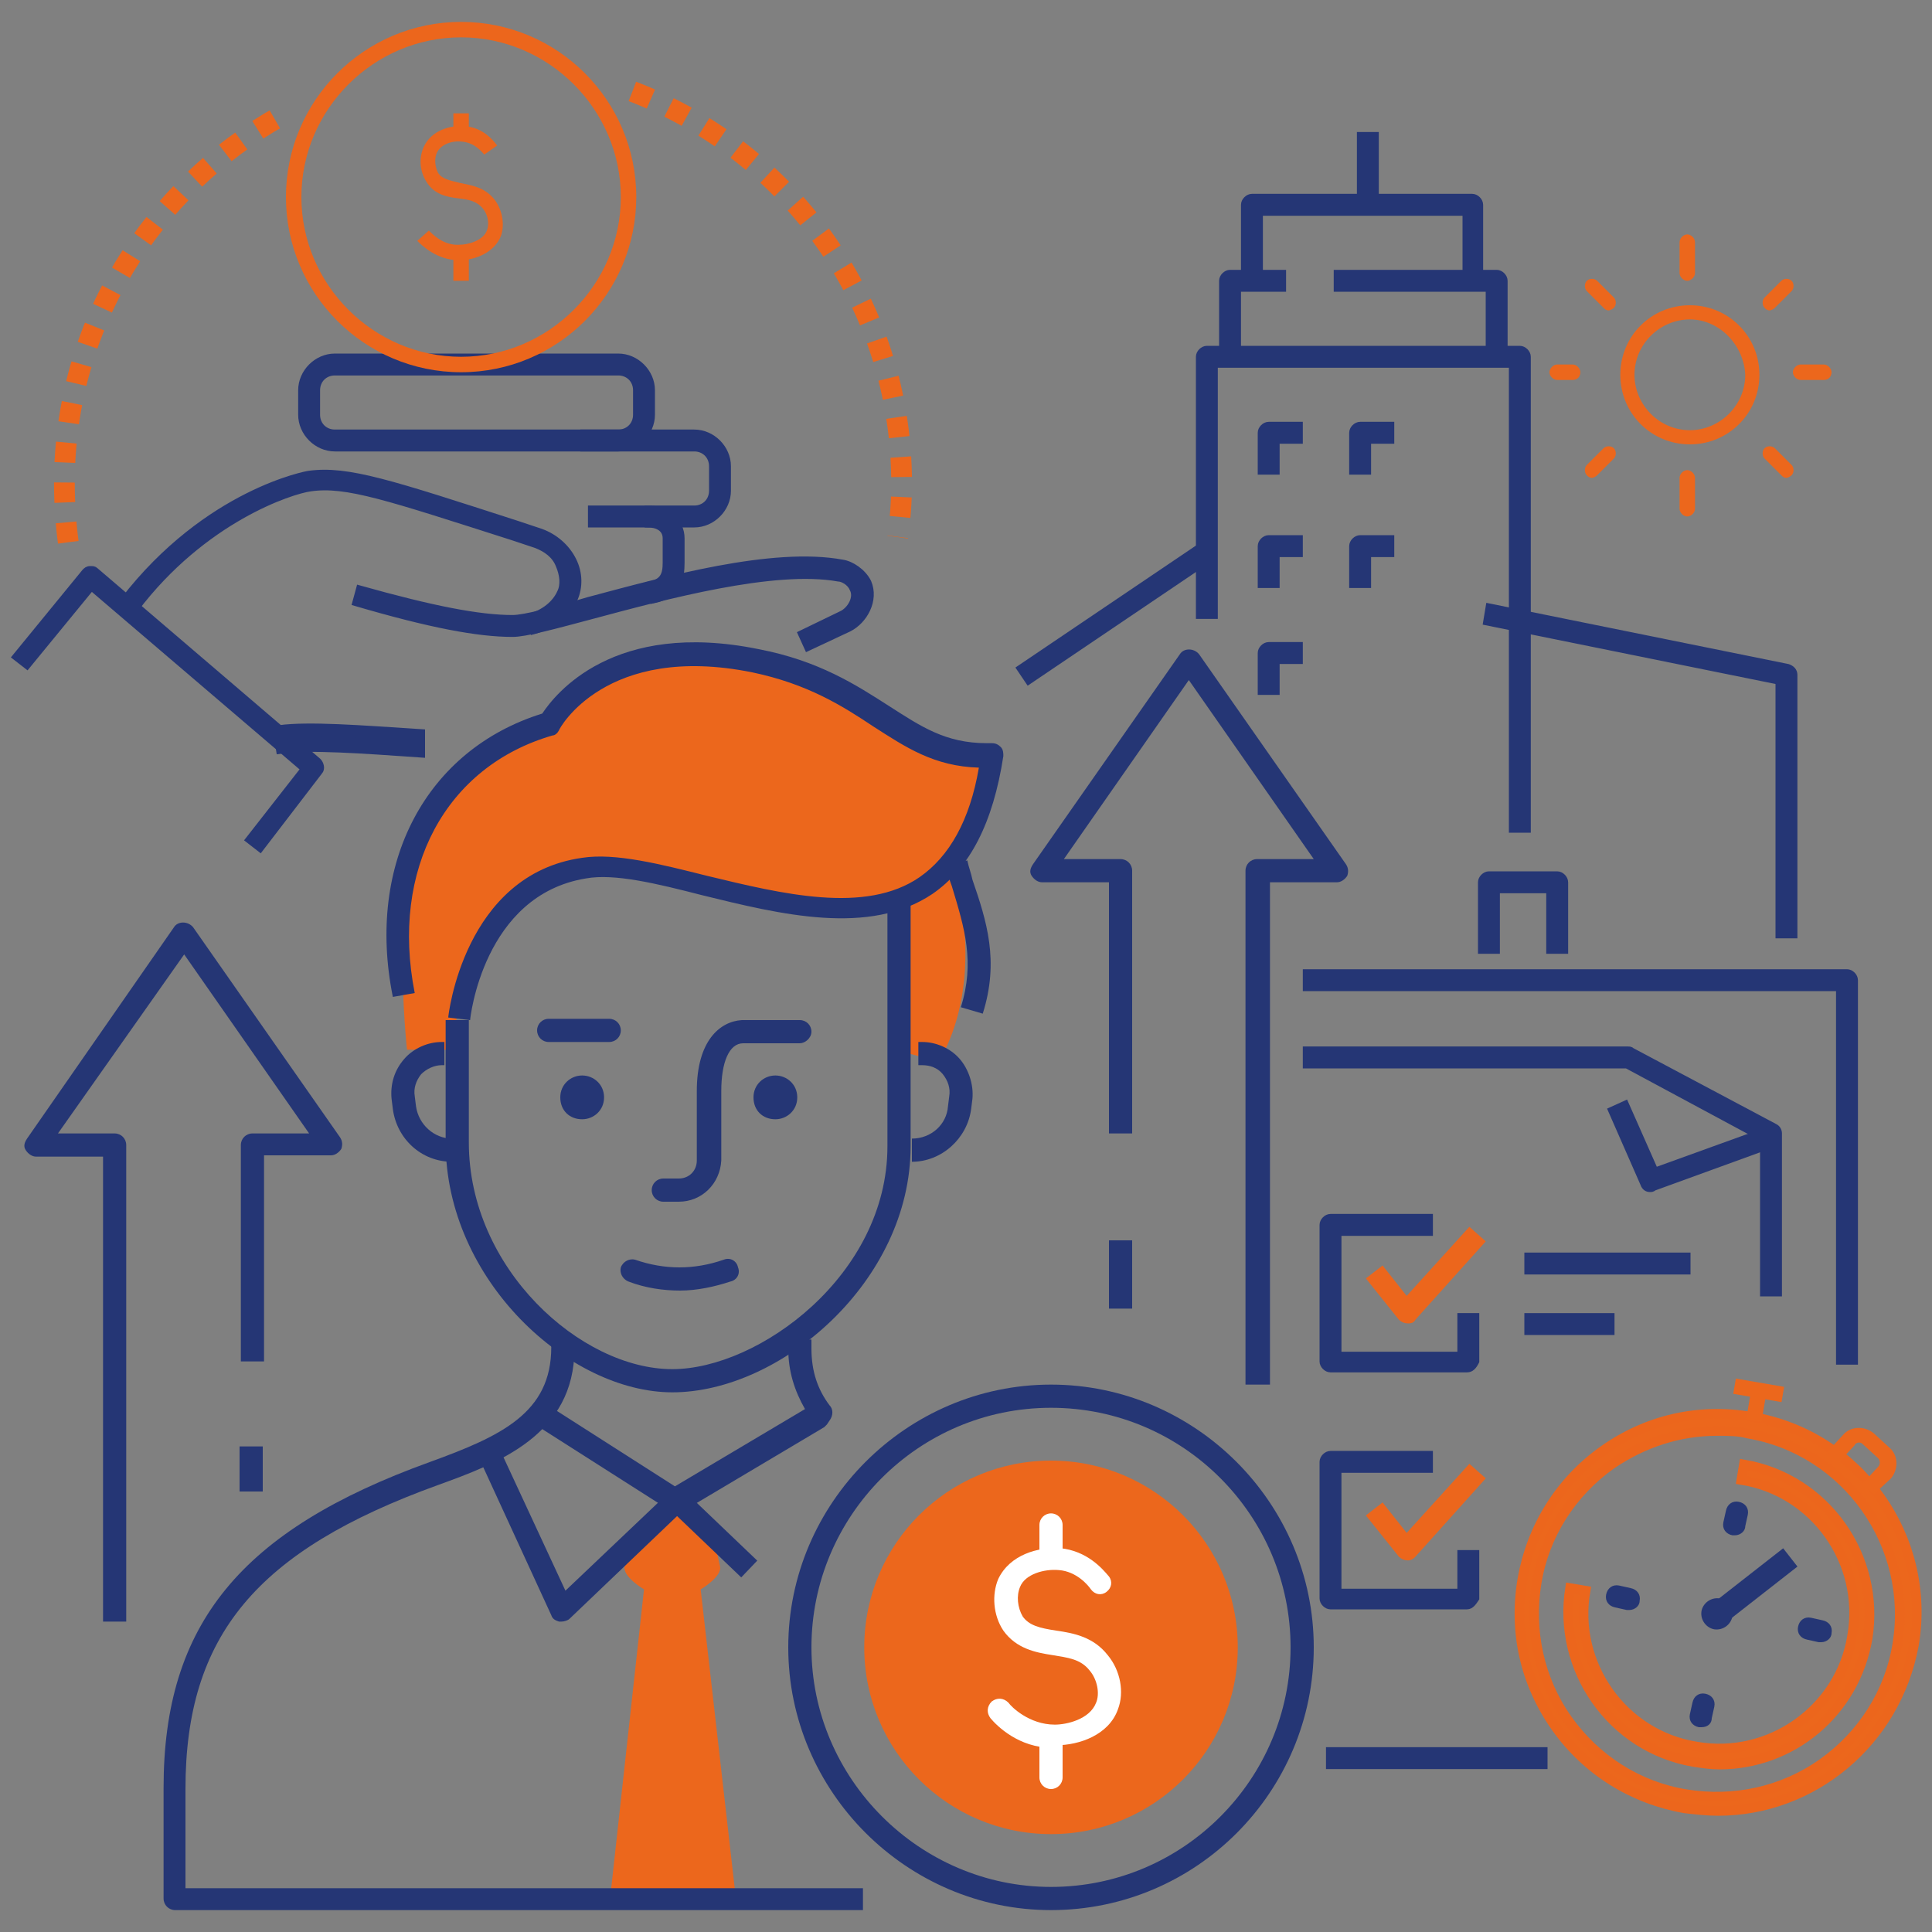 <?xml version="1.0" encoding="utf-8"?>
<!-- Generator: Adobe Illustrator 27.8.1, SVG Export Plug-In . SVG Version: 6.00 Build 0)  -->
<svg version="1.1" id="Calque_1" xmlns="http://www.w3.org/2000/svg" xmlns:xlink="http://www.w3.org/1999/xlink" x="0px" y="0px"
	 viewBox="0 0 150 150" style="enable-background:new 0 0 150 150;" xml:space="preserve">
<rect x="0" y="0" width="150" height="150" fill="#808080" stroke="none"/>
<style type="text/css">
	.st0{fill:#253675;stroke:#253675;stroke-width:0.5;stroke-miterlimit:10;}
	.st1{fill:#EC661C;}
	.st2{fill:#253675;stroke:#253675;stroke-miterlimit:10;}
	.st3{fill:#EC661C;stroke:#EC661C;stroke-width:0.5;stroke-miterlimit:10;}
	.st4{fill:#EC671C;stroke:#EC661C;stroke-width:0.75;stroke-miterlimit:10;}
	.st5{fill:#EC671C;}
	.st6{fill:#253675;}
	.st7{fill:#FFFFFF;}
	.st8{fill:none;stroke:#EC671C;stroke-width:1.61;stroke-linejoin:round;stroke-miterlimit:10;stroke-dasharray:1.551,1.551;}
</style>
<g>
	<g>
		<g>
			<g>
				<path class="st0" d="M116.8,27.1h-1.2v-4.7h-11.8v-1.2h12.4c0.3,0,0.6,0.3,0.6,0.6V27.1z"/>
			</g>
			<g>
				<path class="st0" d="M96.1,27.1h-1.2v-5.3c0-0.3,0.3-0.6,0.6-0.6h4.1v1.2h-3.5V27.1z"/>
			</g>
			<g>
				<path class="st0" d="M115,21.2h-1.2v-4.7h-16v4.7h-1.2v-5.3c0-0.3,0.3-0.6,0.6-0.6h17.1c0.3,0,0.6,0.3,0.6,0.6V21.2z"/>
			</g>
			<g>
				<rect x="105.6" y="10.5" class="st0" width="1.2" height="4.7"/>
			</g>
			<g>
				<path class="st0" d="M99.1,36.6h-1.2v-3c0-0.3,0.3-0.6,0.6-0.6h2.4v1.2h-1.8V36.6z"/>
			</g>
			<g>
				<path class="st0" d="M99.1,45.4h-1.2v-3c0-0.3,0.3-0.6,0.6-0.6h2.4v1.2h-1.8V45.4z"/>
			</g>
			<g>
				<path class="st0" d="M99.1,53.7h-1.2v-3c0-0.3,0.3-0.6,0.6-0.6h2.4v1.2h-1.8V53.7z"/>
			</g>
			<g>
				<path class="st0" d="M106.2,36.6H105v-3c0-0.3,0.3-0.6,0.6-0.6h2.4v1.2h-1.8V36.6z"/>
			</g>
			<g>
				<path class="st0" d="M106.2,45.4H105v-3c0-0.3,0.3-0.6,0.6-0.6h2.4v1.2h-1.8V45.4z"/>
			</g>
			<g>
				<path class="st0" d="M121.5,73.8h-1.2v-4.7h-4.1v4.7H115v-5.3c0-0.3,0.3-0.6,0.6-0.6h5.3c0.3,0,0.6,0.3,0.6,0.6V73.8z"/>
			</g>
			<g>
				<path class="st0" d="M139.3,72.6h-1.2V52.9l-22.7-4.6l0.2-1.2l23.2,4.7c0.3,0.1,0.5,0.3,0.5,0.6V72.6z"/>
			</g>
			<g>
				<rect x="78" y="47" transform="matrix(0.829 -0.56 0.56 0.829 -11.8 56.612)" class="st0" width="17.1" height="1.2"/>
			</g>
			<g>
				<path class="st0" d="M118.6,64.4h-1.2V28.3H94.3v19.5h-1.2V27.7c0-0.3,0.3-0.6,0.6-0.6H118c0.3,0,0.6,0.3,0.6,0.6V64.4z"/>
			</g>
		</g>
		<g>
			<g>
				<path class="st0" d="M48,34.8H26c-1.4,0-2.6-1.2-2.6-2.6v-1.9c0-1.4,1.2-2.6,2.6-2.6h22c1.4,0,2.6,1.2,2.6,2.6v1.9
					C50.6,33.6,49.4,34.8,48,34.8z M26,28.9c-0.8,0-1.4,0.6-1.4,1.4v1.9c0,0.8,0.6,1.4,1.4,1.4h22c0.8,0,1.4-0.6,1.4-1.4v-1.9
					c0-0.8-0.6-1.4-1.4-1.4H26z"/>
			</g>
			<g>
				<path class="st0" d="M53.9,40.7h-8v-1.2h8c0.8,0,1.4-0.6,1.4-1.4v-1.9c0-0.8-0.6-1.4-1.4-1.4h-8.6v-1.2h8.6
					c1.4,0,2.6,1.2,2.6,2.6v1.9C56.5,39.5,55.3,40.7,53.9,40.7z"/>
			</g>
			<g>
				<path class="st0" d="M50.7,46.6l-0.3-1.2c1.1-0.2,1.3-0.8,1.3-1.7v-1.9c0-0.8-0.7-1.1-1.4-1.1v-1.2c1.5,0,2.6,1,2.6,2.3v1.9
					C52.9,44.8,52.7,46.2,50.7,46.6z"/>
			</g>
			<g>
				<rect x="35.2" y="8.8" class="st1" width="1.2" height="1.8"/>
			</g>
			<g>
				<rect x="35.2" y="20" class="st1" width="1.2" height="1.8"/>
			</g>
			<g>
				<path class="st1" d="M35.6,20.2c-1.7,0-2.9-1.2-3.2-1.5l0.9-0.8c0.2,0.2,1.1,1.2,2.4,1.1c0.6,0,1.8-0.3,2.1-1.1
					c0.2-0.5,0.1-1.2-0.3-1.7c-0.5-0.6-1.1-0.7-1.9-0.8c-0.9-0.1-1.9-0.3-2.5-1.3c-0.5-0.8-0.6-1.8-0.2-2.7c0.6-1.3,2.1-1.7,3.2-1.6
					c1.4,0.1,2.2,1.1,2.5,1.5L37.6,12c-0.2-0.2-0.7-0.9-1.7-1c-0.8-0.1-1.7,0.2-2,0.9c-0.2,0.5-0.1,1.1,0.1,1.5
					c0.3,0.5,0.9,0.6,1.7,0.8c0.9,0.2,1.9,0.3,2.7,1.3c0.6,0.8,0.8,1.9,0.5,2.8c-0.5,1.3-2,1.9-3.2,1.9
					C35.7,20.2,35.6,20.2,35.6,20.2z"/>
			</g>
			<g>
				<path class="st1" d="M35.8,28.9c-7.5,0-13.6-6.1-13.6-13.6S28.3,1.7,35.8,1.7c7.5,0,13.6,6.1,13.6,13.6S43.3,28.9,35.8,28.9z
					 M35.8,2.9c-6.8,0-12.4,5.6-12.4,12.4S29,27.7,35.8,27.7c6.8,0,12.4-5.6,12.4-12.4S42.6,2.9,35.8,2.9z"/>
			</g>
			<g>
				<path class="st2" d="M32.5,58.3C28.2,58,24,57.7,21.9,58l-0.2-1.2c2.3-0.3,6.2,0,10.8,0.3L32.5,58.3z"/>
			</g>
			<g>
				<path class="st0" d="M62.7,50.3l-0.5-1.1l3.1-1.5c0.7-0.3,1.3-1.3,0.9-2c-0.2-0.5-0.8-0.8-1.1-0.8C60.1,44,51.6,46.3,46,47.8
					c-3,0.8-5.2,1.4-6.2,1.4c-2.7,0-6.4-0.7-12.2-2.4l0.3-1.1c5.7,1.6,9.3,2.3,11.9,2.3c0.9,0,3.2-0.6,5.9-1.4
					c6-1.6,14.3-3.9,19.7-2.9c0.7,0.1,1.6,0.7,2,1.5c0.6,1.4-0.3,3-1.5,3.6L62.7,50.3z"/>
			</g>
			<g>
				<path class="st0" d="M41.4,49l-0.3-1.1c1.1-0.3,2-1,2.4-1.9c0.3-0.6,0.2-1.4-0.1-2.1c-0.3-0.8-1-1.3-1.8-1.6l-1.8-0.6
					c-9.7-3.1-12.9-4.2-15.7-3.8c-1.5,0.2-8.3,2.4-13.6,9.4l-0.9-0.7c6.5-8.4,14.3-9.8,14.4-9.8c3-0.4,6.3,0.7,16.2,3.9l1.8,0.6
					c1.1,0.4,2,1.2,2.5,2.2c0.5,1,0.5,2.1,0.1,3C44.1,47.6,42.9,48.6,41.4,49z"/>
			</g>
			<g>
				<path class="st0" d="M20.2,65.9l-0.9-0.7l4.3-5.5L7.1,45.6l-5,6.1l-0.9-0.7l5.4-6.6c0.1-0.1,0.2-0.2,0.4-0.2
					c0.2,0,0.3,0,0.4,0.1l17.3,14.8c0.2,0.2,0.3,0.6,0.1,0.8L20.2,65.9z"/>
			</g>
		</g>
		<g>
			<g>
				<path class="st0" d="M138.1,100.4h-1.2v-12l-10.6-5.7h-24.9v-1.2h25c0.1,0,0.2,0,0.3,0.1l11.1,5.9c0.2,0.1,0.3,0.3,0.3,0.5
					V100.4z"/>
			</g>
			<g>
				<rect x="103.2" y="135.9" class="st0" width="16.7" height="1.2"/>
			</g>
			<g>
				<path class="st0" d="M128.1,92.3c-0.2,0-0.4-0.1-0.5-0.4l-2.5-5.7l1.1-0.5l2.3,5.2l8.3-3l0.4,1.1l-8.8,3.2
					C128.3,92.3,128.2,92.3,128.1,92.3z"/>
			</g>
			<g>
				<path class="st0" d="M144,105.7h-1.2v-29h-41.4v-1.2h42c0.3,0,0.6,0.3,0.6,0.6V105.7z"/>
			</g>
			<g>
				<rect x="118.6" y="97.5" class="st0" width="12.4" height="1.2"/>
			</g>
			<g>
				<rect x="118.6" y="102.2" class="st0" width="6.5" height="1.2"/>
			</g>
			<g>
				<path class="st0" d="M113.9,106.3h-10.6c-0.3,0-0.6-0.3-0.6-0.6V95.1c0-0.3,0.3-0.6,0.6-0.6h7.7v1.2h-7.1v9.5h9.5v-3h1.2v3.5
					C114.4,106.1,114.2,106.3,113.9,106.3z"/>
			</g>
			<g>
				<path class="st3" d="M109.3,102.5c-0.2,0-0.4-0.1-0.5-0.2l-2.4-3l0.9-0.7l1.9,2.4l4.9-5.4l0.9,0.8l-5.3,5.9
					C109.6,102.5,109.5,102.5,109.3,102.5z"/>
			</g>
			<g>
				<path class="st0" d="M113.9,124.7h-10.6c-0.3,0-0.6-0.3-0.6-0.6v-10.6c0-0.3,0.3-0.6,0.6-0.6h7.7v1.2h-7.1v9.5h9.5v-3h1.2v3.5
					C114.4,124.4,114.2,124.7,113.9,124.7z"/>
			</g>
			<g>
				<path class="st3" d="M109.3,120.9c-0.2,0-0.4-0.1-0.5-0.2l-2.4-3l0.9-0.7l1.9,2.4l4.9-5.4l0.9,0.8l-5.3,5.9
					C109.6,120.8,109.5,120.9,109.3,120.9z"/>
			</g>
		</g>
		<g>
			<g>
				<path class="st4" d="M133.5,137c-0.7,0-1.3-0.1-2-0.2c-6.4-1.1-10.6-7.2-9.6-13.5l1.2,0.2c-1,5.7,2.9,11.2,8.6,12.1
					c5.7,1,11.2-2.9,12.1-8.6c1-5.7-2.9-11.2-8.6-12.1l0.2-1.2c6.4,1.1,10.6,7.2,9.6,13.5C144,133,139.1,137,133.5,137z"/>
			</g>
			<g>
				<path class="st4" d="M133.4,140.6c-0.9,0-1.7-0.1-2.6-0.2c-4-0.7-7.6-2.9-10-6.3c-2.4-3.4-3.3-7.4-2.6-11.5
					c0.7-4,2.9-7.6,6.3-10c3.4-2.4,7.4-3.3,11.5-2.6c8.4,1.4,14,9.4,12.6,17.7C147.2,135.3,140.7,140.6,133.4,140.6z M133.3,111.1
					c-2.9,0-5.7,0.9-8.2,2.6c-3.1,2.2-5.2,5.5-5.8,9.2c-0.6,3.7,0.2,7.5,2.4,10.6c2.2,3.1,5.5,5.2,9.2,5.8c3.7,0.6,7.5-0.2,10.6-2.4
					c3.1-2.2,5.2-5.5,5.8-9.2c1.3-7.7-3.9-15.1-11.6-16.4C135,111.1,134.1,111.1,133.3,111.1z"/>
			</g>
			<g>
				
					<rect x="135.3" y="108.9" transform="matrix(0.169 -0.986 0.986 0.169 5.329 225.21)" class="st5" width="1.9" height="1.2"/>
			</g>
			<g>
				
					<rect x="135.9" y="106.2" transform="matrix(0.169 -0.986 0.986 0.169 6.889 224.266)" class="st5" width="1.2" height="3.8"/>
			</g>
			<g>
				<path class="st5" d="M145.5,116l-0.9-0.8l1.2-1.3c0.2-0.2,0.2-0.5,0-0.7l-1.2-1.1c-0.1-0.1-0.2-0.1-0.3-0.1
					c-0.1,0-0.3,0.1-0.3,0.2l-1.2,1.3l-0.9-0.8l1.2-1.3c0.6-0.7,1.7-0.7,2.4-0.1l1.2,1.1c0.7,0.6,0.7,1.7,0.1,2.4L145.5,116z"/>
			</g>
			<g>
				<path class="st6" d="M134.7,119.2c0,0-0.1,0-0.2,0c-0.5-0.1-0.8-0.5-0.7-1l0.2-0.9c0.1-0.5,0.5-0.8,1-0.7c0.5,0.1,0.8,0.5,0.7,1
					l-0.2,0.9C135.5,118.9,135.1,119.2,134.7,119.2z"/>
			</g>
			<g>
				<path class="st6" d="M132.1,134.1c0,0-0.1,0-0.2,0c-0.5-0.1-0.8-0.5-0.7-1l0.2-0.9c0.1-0.5,0.5-0.8,1-0.7c0.5,0.1,0.8,0.5,0.7,1
					l-0.2,0.9C132.9,133.8,132.6,134.1,132.1,134.1z"/>
			</g>
			<g>
				<path class="st6" d="M126.5,125c0,0-0.1,0-0.2,0l-0.9-0.2c-0.5-0.1-0.8-0.5-0.7-1c0.1-0.5,0.5-0.8,1-0.7l0.9,0.2
					c0.5,0.1,0.8,0.5,0.7,1C127.3,124.7,126.9,125,126.5,125z"/>
			</g>
			<g>
				<path class="st6" d="M141.4,127.5c0,0-0.1,0-0.2,0l-0.9-0.2c-0.5-0.1-0.8-0.5-0.7-1c0.1-0.5,0.5-0.8,1-0.7l0.9,0.2
					c0.5,0.1,0.8,0.5,0.7,1C142.2,127.2,141.8,127.5,141.4,127.5z"/>
			</g>
			<g>
				
					<rect x="132.7" y="122.2" transform="matrix(0.788 -0.616 0.616 0.788 -46.914 109.971)" class="st6" width="7" height="1.8"/>
			</g>
			<g>
				<path class="st6" d="M134.5,125.5c-0.1,0.6-0.7,1.1-1.4,1c-0.6-0.1-1.1-0.7-1-1.4c0.1-0.6,0.7-1.1,1.4-1
					C134.2,124.2,134.6,124.8,134.5,125.5z"/>
			</g>
		</g>
		<g>
			<g>
				<circle class="st5" cx="81.6" cy="127.9" r="14.5"/>
			</g>
			<g>
				<path class="st7" d="M81.6,121.7c-0.5,0-0.9-0.4-0.9-0.9v-2.4c0-0.5,0.4-0.9,0.9-0.9c0.5,0,0.9,0.4,0.9,0.9v2.4
					C82.5,121.3,82.1,121.7,81.6,121.7z"/>
			</g>
			<g>
				<path class="st7" d="M81.6,138.9c-0.5,0-0.9-0.4-0.9-0.9v-3c0-0.5,0.4-0.9,0.9-0.9c0.5,0,0.9,0.4,0.9,0.9v3
					C82.5,138.5,82.1,138.9,81.6,138.9z"/>
			</g>
			<g>
				<path class="st7" d="M81.7,135.7c-2.6,0-4.3-1.7-4.8-2.3c-0.3-0.4-0.3-0.9,0.1-1.3c0.4-0.3,0.9-0.3,1.3,0.1
					c0.2,0.3,1.6,1.7,3.6,1.7c0.9,0,2.7-0.4,3.2-1.7c0.3-0.7,0.1-1.8-0.5-2.5c-0.7-0.9-1.7-1-2.9-1.2c-1.3-0.2-2.8-0.5-3.8-1.9
					c-0.8-1.2-0.9-2.8-0.4-4c0.9-1.9,3.1-2.5,4.8-2.4c2.1,0.2,3.3,1.6,3.8,2.2c0.3,0.4,0.2,0.9-0.2,1.2c-0.4,0.3-0.9,0.2-1.2-0.2
					c-0.2-0.3-1.1-1.4-2.5-1.5c-1.1-0.1-2.6,0.3-3,1.3c-0.3,0.7-0.2,1.6,0.2,2.3c0.5,0.7,1.3,0.9,2.6,1.1c1.4,0.2,2.9,0.5,4,1.9
					c1,1.2,1.3,2.9,0.8,4.2c-0.7,2-3,2.8-4.8,2.8C81.9,135.7,81.8,135.7,81.7,135.7z"/>
			</g>
			<g>
				<path class="st6" d="M81.6,148.3c-11.2,0-20.4-9.2-20.4-20.4s9.2-20.4,20.4-20.4c11.2,0,20.4,9.2,20.4,20.4
					S92.9,148.3,81.6,148.3z M81.6,109.3c-10.3,0-18.6,8.4-18.6,18.6s8.4,18.6,18.6,18.6c10.3,0,18.6-8.4,18.6-18.6
					S91.9,109.3,81.6,109.3z"/>
			</g>
			<g>
				<path class="st5" d="M54.4,123.4c0,0,1.7-1,1.5-1.8l-0.5-2.2c-0.1-0.6-1.6-1.9-2.3-2.2l-2.8,1c-0.6,0.2-1.1,0.6-1.3,1.2
					l-0.5,2.2c-0.2,0.8,1.5,1.8,1.5,1.8l-2.6,23.7h9.7L54.4,123.4z"/>
			</g>
			<g>
				<path class="st5" d="M31.6,81.5h3.5c0,0,0.7-11.2,8.3-13.8c4.5-1.5,17.7,2.2,20.8,2.5c3.1,0.3,5.3-0.2,5.3-0.2l-0.1,11.5
					l3.5,0.9c2.6-4.4,2.5-10.6,1-14.8l2.7-8.8c-2.1-0.3-4.2-0.2-6.4-1.8c-4.6-3.3-10.6-6.8-17.1-6.5c-6,0.3-10.8,5.4-10.8,5.4
					s-5.8,0.8-9,6.4C30.1,68,31.6,81.5,31.6,81.5z"/>
			</g>
			<g>
				<path class="st6" d="M35.1,90.2c-2.4,0-4.3-1.8-4.6-4.1l-0.1-0.8c-0.1-1.1,0.2-2.2,1-3.1c0.7-0.8,1.8-1.3,2.9-1.3h0.2v1.8h-0.2
					c-0.6,0-1.2,0.3-1.6,0.7c-0.4,0.5-0.6,1.1-0.5,1.7l0.1,0.8c0.2,1.4,1.4,2.5,2.8,2.5V90.2z"/>
			</g>
			<g>
				<path class="st6" d="M70.8,90.2v-1.8c1.5,0,2.7-1.1,2.8-2.5l0.1-0.8c0.1-0.6-0.1-1.2-0.5-1.7c-0.4-0.5-1-0.7-1.6-0.7h-0.3v-1.8
					h0.3c1.1,0,2.2,0.5,2.9,1.3c0.7,0.8,1.1,2,1,3.1l-0.1,0.8C75.1,88.4,73.1,90.2,70.8,90.2z"/>
			</g>
			<g>
				<path class="st6" d="M67.1,148.3H13.6c-0.5,0-0.9-0.4-0.9-0.9v-8.6c0-12.7,6-20,20.7-25.3c5.5-2,9.4-3.8,9.4-8.9V104h1.8v0.7
					c0,6.7-5.9,8.9-10.6,10.6c-14.1,5.1-19.6,11.7-19.6,23.6v7.7h52.6V148.3z"/>
			</g>
			<g>
				<path class="st6" d="M52.8,100.2c-1.3,0-2.7-0.2-4-0.7c-0.5-0.2-0.7-0.7-0.6-1.1c0.2-0.5,0.7-0.7,1.1-0.6c2.3,0.8,4.6,0.8,6.9,0
					c0.5-0.2,1,0.1,1.1,0.6c0.2,0.5-0.1,1-0.6,1.1C55.5,99.9,54.1,100.2,52.8,100.2z"/>
			</g>
			<g>
				<path class="st6" d="M52.7,93.3h-1.2c-0.5,0-0.9-0.4-0.9-0.9s0.4-0.9,0.9-0.9h1.2c0.8,0,1.4-0.6,1.4-1.4v-5.4
					c0-3.9,1.8-5.4,3.5-5.5c0.9,0,4.3,0,4.5,0c0.5,0,0.9,0.4,0.9,0.9S62.5,81,62.1,81c0,0-3.5,0-4.4,0c-1.1,0-1.7,1.5-1.7,3.7v5.4
					C55.9,91.9,54.5,93.3,52.7,93.3z"/>
			</g>
			<g>
				<path class="st6" d="M52.2,108.1c-8,0-17.6-8.7-17.6-19.4v-9.5h1.8v9.5c0,9.8,8.7,17.6,15.8,17.6c6.7,0,16.7-7.3,16.7-17.3V70.3
					h1.8V89C70.7,99.5,60.6,108.1,52.2,108.1z"/>
			</g>
			<g>
				<path class="st6" d="M47.3,80.9h-4.7c-0.5,0-0.9-0.4-0.9-0.9s0.4-0.9,0.9-0.9h4.7c0.5,0,0.9,0.4,0.9,0.9S47.8,80.9,47.3,80.9z"
					/>
			</g>
			<g>
				<path class="st6" d="M45.2,83.5c-0.9,0-1.7,0.7-1.7,1.7s0.7,1.7,1.7,1.7c0.9,0,1.7-0.7,1.7-1.7S46.1,83.5,45.2,83.5z"/>
			</g>
			<g>
				<path class="st6" d="M60.2,83.5c-0.9,0-1.7,0.7-1.7,1.7s0.7,1.7,1.7,1.7c0.9,0,1.7-0.7,1.7-1.7S61.1,83.5,60.2,83.5z"/>
			</g>
			<g>
				<path class="st6" d="M76.3,78.7l-1.7-0.5c1.1-3.5,0.3-6.1-0.7-9.4c-0.2-0.5-0.3-1-0.5-1.5l1.7-0.5c0.1,0.5,0.3,1,0.4,1.5
					C76.6,71.5,77.6,74.6,76.3,78.7z"/>
			</g>
			<g>
				<path class="st6" d="M36.5,79.2L34.8,79c0-0.1,1.2-11.1,10.4-12.4c2.6-0.4,6.1,0.5,9.7,1.4c5.8,1.4,12.3,3,16.5,0.1
					c2.3-1.6,3.9-4.4,4.6-8.5c-3.5-0.1-5.7-1.6-8.2-3.2c-2.4-1.6-5.1-3.3-9.4-4.2c-11.4-2.3-15,4.4-15,4.5c-0.1,0.2-0.3,0.4-0.5,0.4
					c-8.3,2.4-12.6,10.4-10.7,20l-1.7,0.3c-2.1-10.4,2.6-19.2,11.6-22c1-1.5,5.5-7.3,16.8-5c4.7,0.9,7.6,2.8,10.1,4.4
					c2.5,1.6,4.4,2.9,7.6,2.9H77c0.3,0,0.5,0.1,0.7,0.3c0.2,0.2,0.2,0.5,0.2,0.7c-0.8,5.2-2.6,8.7-5.5,10.7
					c-4.9,3.3-11.8,1.6-17.9,0.1c-3.5-0.9-6.8-1.7-9-1.3C37.5,69.5,36.5,79.1,36.5,79.2z"/>
			</g>
			<g>
				<path class="st6" d="M52.4,117.3c-0.2,0-0.3,0-0.5-0.1l-10.2-6.5l1-1.5l9.7,6.2l10.1-6c-0.8-1.4-1.3-2.9-1.3-4.7V104H63v0.7
					c0,1.8,0.5,3.2,1.4,4.4c0.3,0.3,0.3,0.8,0,1.2l-0.2,0.3c-0.1,0.1-0.1,0.1-0.2,0.2l-11.1,6.6C52.7,117.3,52.5,117.3,52.4,117.3z"
					/>
			</g>
			<g>
				<path class="st6" d="M43.6,125.9c-0.1,0-0.1,0-0.2,0c-0.3-0.1-0.5-0.2-0.6-0.5L37.1,113l1.6-0.7l5.2,11.2l8-7.6l1.2,1.3
					l-8.9,8.5C44.1,125.8,43.8,125.9,43.6,125.9z"/>
			</g>
			<g>
				
					<rect x="54.4" y="115.3" transform="matrix(0.691 -0.723 0.723 0.691 -69.043 76.738)" class="st6" width="1.8" height="7.8"/>
			</g>
			<g>
				<path class="st6" d="M98.5,107.5h-1.8V67.6c0-0.5,0.4-0.9,0.9-0.9h4.4l-9.7-13.9l-9.7,13.9h4.4c0.5,0,0.9,0.4,0.9,0.9V88h-1.8
					V68.5h-5.2c-0.3,0-0.6-0.2-0.8-0.5c-0.2-0.3-0.1-0.6,0.1-0.9l11.4-16.3c0.3-0.5,1.1-0.5,1.5,0l11.4,16.3
					c0.2,0.3,0.2,0.6,0.1,0.9c-0.2,0.3-0.5,0.5-0.8,0.5h-5.2V107.5z"/>
			</g>
			<g>
				<path class="st6" d="M9.8,125.9H8V89.8H2.8c-0.3,0-0.6-0.2-0.8-0.5c-0.2-0.3-0.1-0.6,0.1-0.9L13.5,72c0.3-0.5,1.1-0.5,1.5,0
					l11.4,16.3c0.2,0.3,0.2,0.6,0.1,0.9c-0.2,0.3-0.5,0.5-0.8,0.5h-5.2v16h-1.8V88.9c0-0.5,0.4-0.9,0.9-0.9h4.4l-9.7-13.9L4.5,88
					h4.4c0.5,0,0.9,0.4,0.9,0.9V125.9z"/>
			</g>
			<g>
				<rect x="86.1" y="96.3" class="st6" width="1.8" height="5.3"/>
			</g>
			<g>
				<rect x="18.6" y="112.3" class="st6" width="1.8" height="3.5"/>
			</g>
		</g>
		<g>
			<g>
				<path class="st5" d="M131,21.8c-0.3,0-0.6-0.3-0.6-0.6v-2.4c0-0.3,0.3-0.6,0.6-0.6c0.3,0,0.6,0.3,0.6,0.6v2.4
					C131.6,21.5,131.3,21.8,131,21.8z"/>
			</g>
			<g>
				<path class="st5" d="M131,40.1c-0.3,0-0.6-0.3-0.6-0.6v-2.4c0-0.3,0.3-0.6,0.6-0.6c0.3,0,0.6,0.3,0.6,0.6v2.4
					C131.6,39.8,131.3,40.1,131,40.1z"/>
			</g>
			<g>
				<path class="st5" d="M131.2,34.5c-3,0-5.4-2.4-5.4-5.4c0-3,2.4-5.4,5.4-5.4c3,0,5.4,2.4,5.4,5.4
					C136.6,32.1,134.2,34.5,131.2,34.5z M131.2,24.8c-2.3,0-4.3,1.9-4.3,4.3c0,2.3,1.9,4.3,4.3,4.3c2.3,0,4.3-1.9,4.3-4.3
					C135.4,26.8,133.5,24.8,131.2,24.8z"/>
			</g>
			<g>
				<path class="st5" d="M124.9,24.1c-0.2,0-0.3-0.1-0.4-0.2l-1.3-1.3c-0.2-0.2-0.2-0.6,0-0.8c0.2-0.2,0.6-0.2,0.8,0l1.3,1.3
					c0.2,0.2,0.2,0.6,0,0.8C125.2,24,125,24.1,124.9,24.1z"/>
			</g>
			<g>
				<path class="st5" d="M138.7,37.1c-0.2,0-0.3-0.1-0.4-0.2l-1.3-1.3c-0.2-0.2-0.2-0.6,0-0.8s0.6-0.2,0.8,0l1.3,1.3
					c0.2,0.2,0.2,0.6,0,0.8C139,37,138.8,37.1,138.7,37.1z"/>
			</g>
			<g>
				<path class="st5" d="M122.1,29.5h-1.2c-0.3,0-0.6-0.3-0.6-0.6c0-0.3,0.3-0.6,0.6-0.6h1.2c0.3,0,0.6,0.3,0.6,0.6
					C122.7,29.2,122.5,29.5,122.1,29.5z"/>
			</g>
			<g>
				<path class="st5" d="M141.6,29.5h-1.8c-0.3,0-0.6-0.3-0.6-0.6c0-0.3,0.3-0.6,0.6-0.6h1.8c0.3,0,0.6,0.3,0.6,0.6
					C142.2,29.2,142,29.5,141.6,29.5z"/>
			</g>
			<g>
				<path class="st5" d="M123.6,37.1c-0.2,0-0.3-0.1-0.4-0.2c-0.2-0.2-0.2-0.6,0-0.8l1.3-1.3c0.2-0.2,0.6-0.2,0.8,0
					c0.2,0.2,0.2,0.6,0,0.8l-1.3,1.3C123.9,37,123.7,37.1,123.6,37.1z"/>
			</g>
			<g>
				<path class="st5" d="M137.4,24.1c-0.2,0-0.3-0.1-0.4-0.2c-0.2-0.2-0.2-0.6,0-0.8l1.3-1.3c0.2-0.2,0.6-0.2,0.8,0
					c0.2,0.2,0.2,0.6,0,0.8l-1.3,1.3C137.7,24,137.5,24.1,137.4,24.1z"/>
			</g>
		</g>
	</g>
	<path class="st8" d="M49.1,7.1C61.4,11.8,70,23.6,70,37.5c0,1.4-0.1,2.8-0.3,4.2"/>
	<path class="st8" d="M5.3,42.1C5.1,40.6,5,39,5,37.5C5,25.2,11.8,14.6,21.8,9"/>
</g>
</svg>
